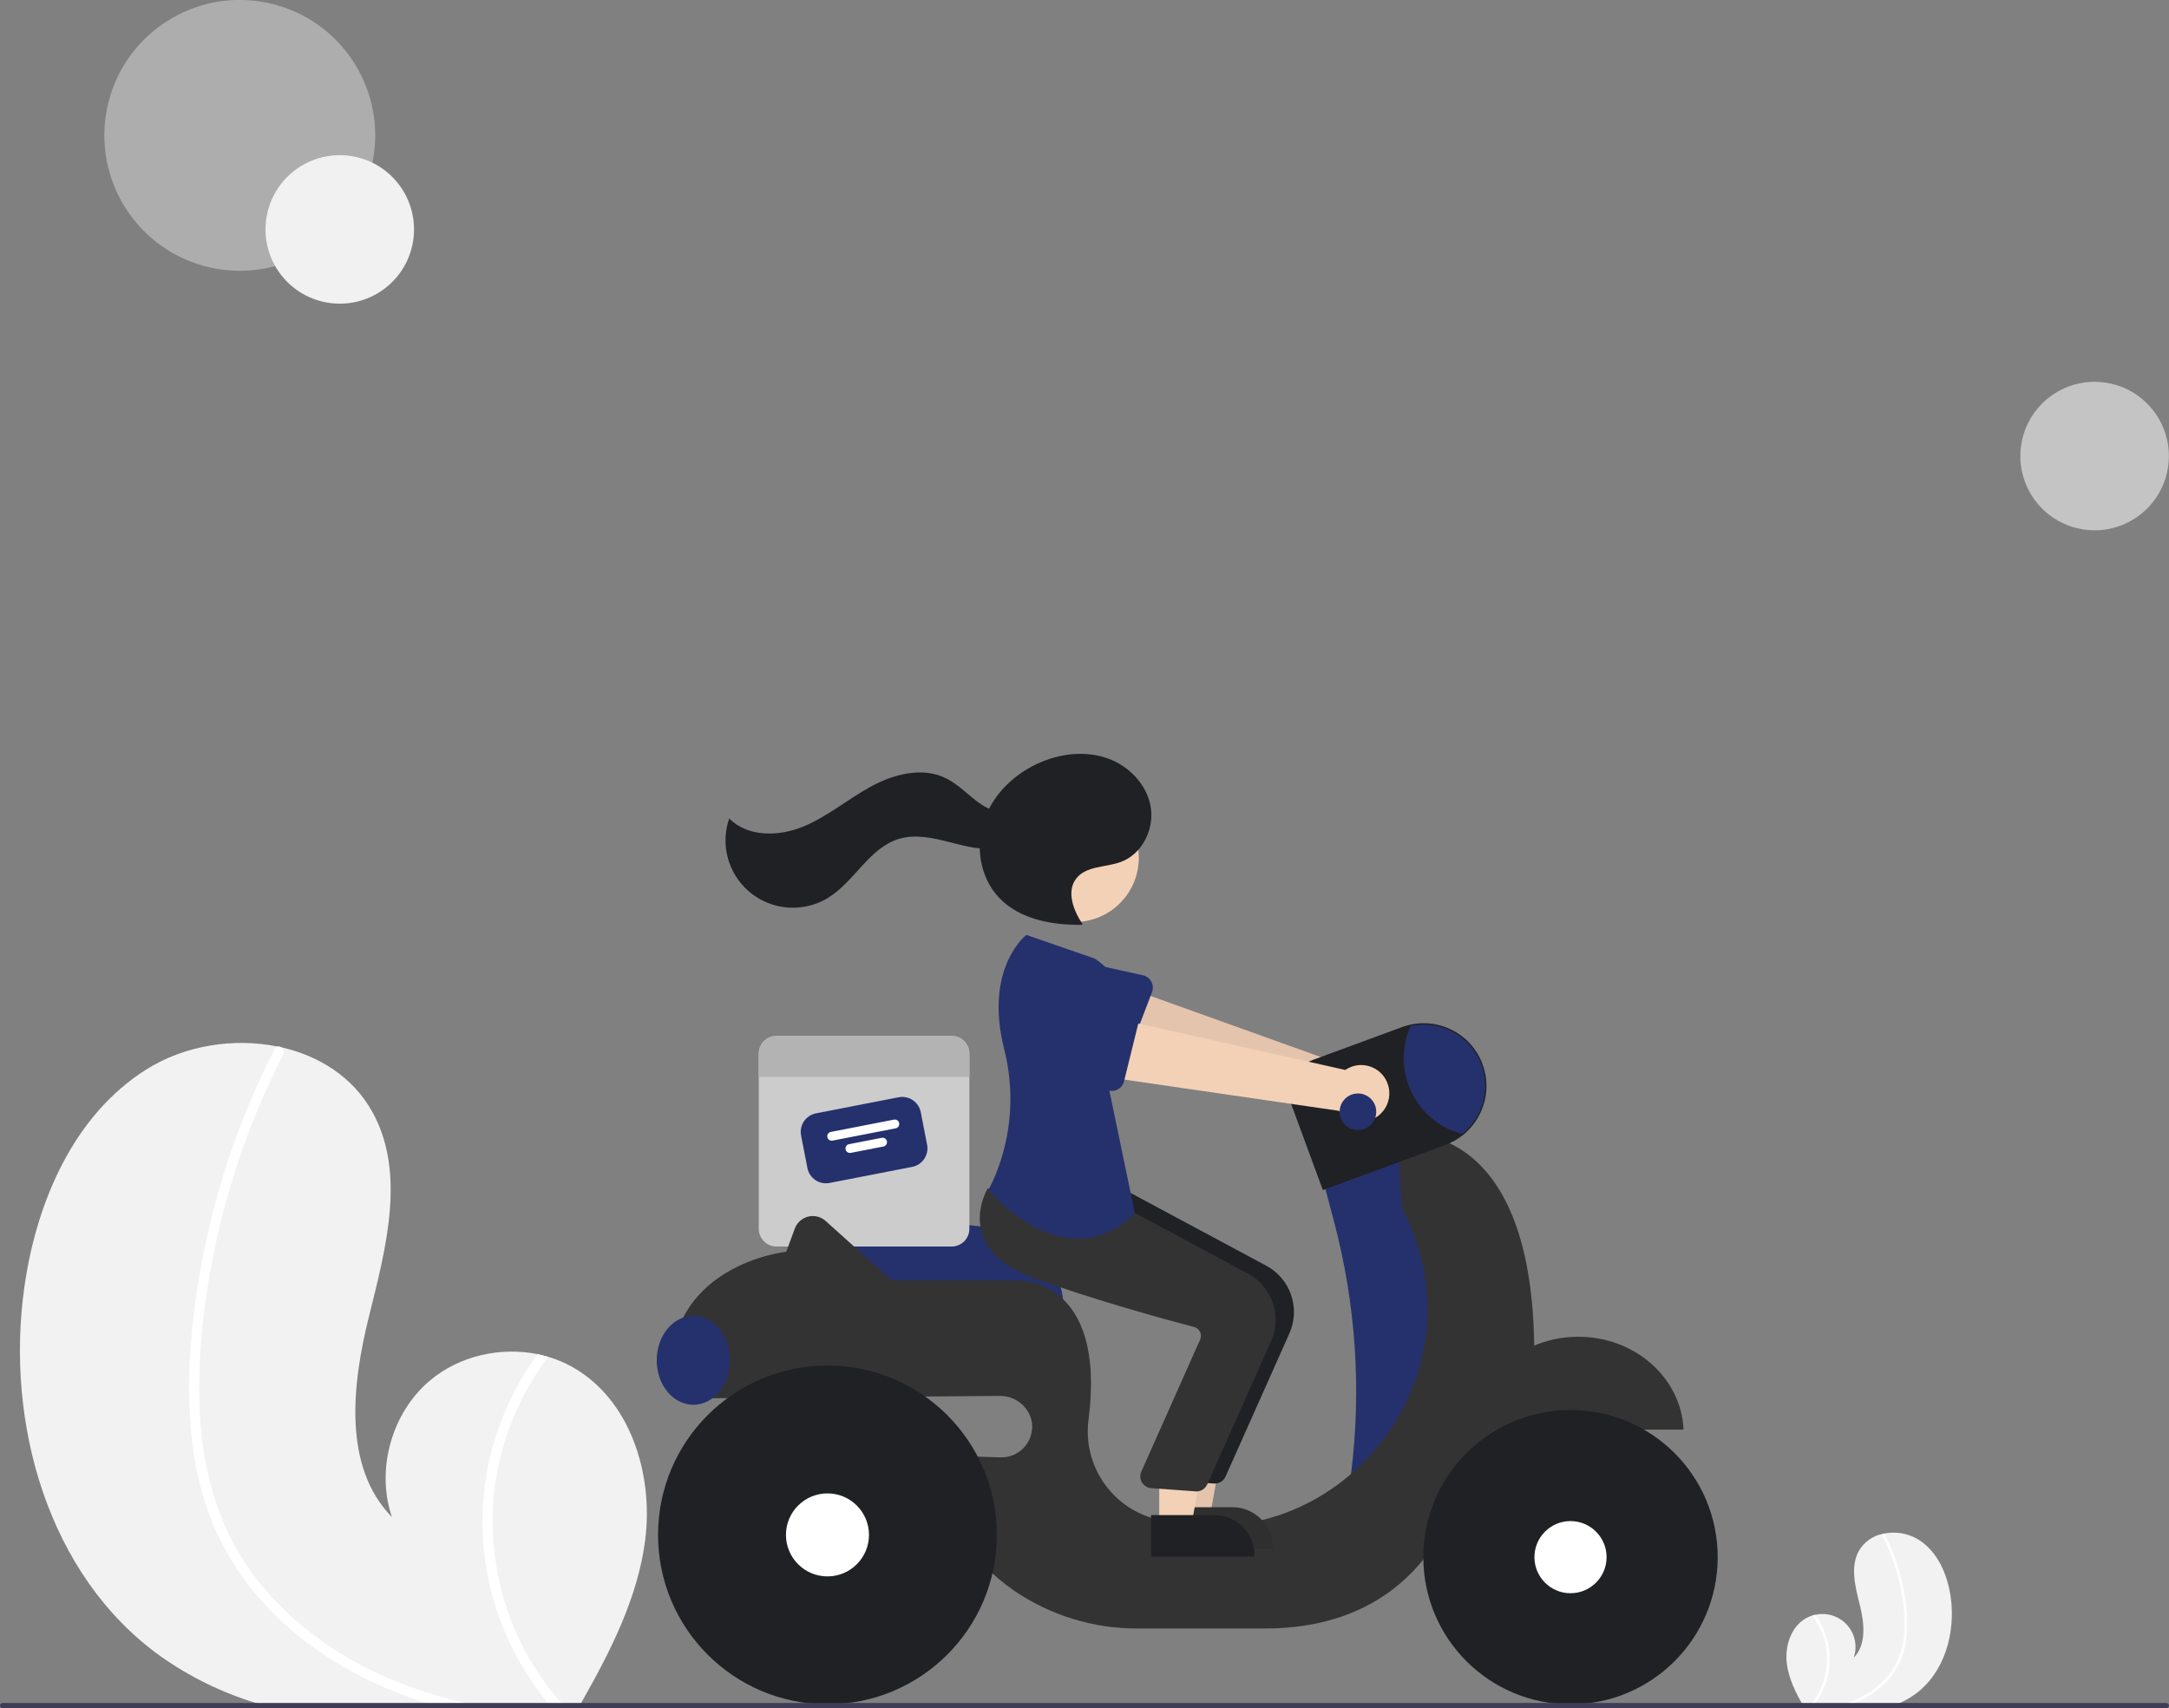<?xml version="1.0" encoding="UTF-8"?><svg id="Ebene_2" xmlns="http://www.w3.org/2000/svg" viewBox="0 0 618.67 487.32"><rect x="0" y="0" width="618.67" height="487.32" fill="#808080" stroke="none"/><defs><style>.cls-1{opacity:.6;}.cls-1,.cls-2,.cls-3{fill:#f1f1f1;}.cls-4{fill:#fff;}.cls-5{fill:#3f3d56;}.cls-6{fill:#202124;}.cls-7{fill:#e4c4ac;}.cls-8{fill:#2f2f2f;}.cls-9{fill:#333;}.cls-10{fill:#f3d1b7;}.cls-11{fill:#ccc;}.cls-12{fill:#b3b3b3;}.cls-13{fill:#25316d;}.cls-3{opacity:.4;}.cls-14{fill:#f2f2f2;}</style></defs><g id="Step_4"><path class="cls-14" d="M184.05,439.23c-2.13,16.66-9.95,31.91-18.29,46.6-.28,.5-.56,.99-.85,1.49H78.19c-1.75-.46-3.49-.96-5.21-1.49-9.79-2.98-19.04-7.53-27.38-13.47C13.7,449.38,1.43,405.94,6.97,367.02c3.45-24.18,14.06-48.87,34.72-61.89,10.91-6.89,24.93-9.13,37.49-6.57,.33,.06,.66,.13,.99,.2,10.81,2.43,20.43,8.48,25.91,18.22,9.85,17.5,3.99,39.18-.86,58.66-4.83,19.48-7.45,42.79,6.57,57.16-4.63-13.62-.06-29.87,10.99-39.08,8.35-6.95,19.98-9.55,30.58-7.4,1.01,.22,2.02,.46,3,.76,2.38,.7,4.68,1.66,6.84,2.87,16.53,9.23,23.22,30.49,20.84,49.28Z"/><path class="cls-4" d="M132.64,485.83c2.4,.56,4.81,1.05,7.24,1.49h-13.11c-1.72-.46-3.43-.96-5.12-1.49-3.72-1.16-7.39-2.5-11-4.01-14.48-6.07-27.81-15.19-37.9-27.33-4.93-5.88-8.96-12.46-11.96-19.53-3.24-7.99-5.31-16.41-6.12-24.99-1.83-17.61,.04-35.71,3.52-53.01,3.6-17.93,9.4-35.34,17.28-51.84,.95-1.98,1.93-3.94,2.94-5.9,.14-.33,.42-.57,.77-.66,.34-.07,.7,0,.99,.2,.73,.42,1,1.33,.62,2.07-8.13,15.85-14.29,32.63-18.34,49.97-3.97,16.92-6.22,34.62-5.46,52.02,.73,16.25,4.98,32.24,14.61,45.53,8.8,12.13,20.95,21.7,34.39,28.22,8.51,4.07,17.44,7.17,26.64,9.25Z"/><path class="cls-4" d="M161.41,487.32h-3.87c-.43-.49-.85-.99-1.26-1.49-8.81-10.7-14.77-23.45-17.34-37.06-3.13-16.99-.69-34.54,6.93-50.04,2.13-4.35,4.64-8.5,7.49-12.4,1.01,.22,2.02,.46,3,.76-7.52,9.96-12.57,21.55-14.75,33.84-3.94,23.31,2.84,47.16,18.46,64.9,.43,.5,.88,1,1.34,1.49Z"/><path class="cls-14" d="M509.66,474.63c.56,4.4,2.63,8.42,4.83,12.3,.07,.13,.15,.26,.22,.39h22.89c.46-.12,.92-.25,1.37-.39,2.58-.79,5.03-1.99,7.23-3.56,8.42-6.07,11.66-17.53,10.2-27.8-.91-6.38-3.71-12.9-9.16-16.33-2.96-1.8-6.49-2.42-9.89-1.73-.09,.02-.17,.04-.26,.05-2.86,.55-5.35,2.3-6.84,4.81-2.6,4.62-1.05,10.34,.23,15.48,1.27,5.14,1.97,11.29-1.73,15.08,1.69-4.93-.94-10.3-5.88-11.98-1.64-.56-3.4-.66-5.1-.28-.27,.06-.53,.12-.79,.2-.63,.18-1.23,.44-1.81,.76-4.36,2.44-6.13,8.05-5.5,13Z"/><path class="cls-4" d="M523.23,486.93c-.63,.15-1.27,.28-1.91,.39h3.46c.45-.12,.9-.25,1.35-.39,.98-.31,1.95-.66,2.9-1.06,3.86-1.57,7.29-4.04,10-7.21,1.3-1.55,2.37-3.29,3.16-5.15,.86-2.11,1.4-4.33,1.61-6.6,.39-4.68,.08-9.4-.93-13.99-.95-4.73-2.48-9.33-4.56-13.68-.25-.52-.51-1.04-.78-1.56-.04-.09-.11-.15-.2-.17-.09-.02-.19,0-.26,.05-.19,.11-.26,.35-.16,.55,2.14,4.18,3.77,8.61,4.84,13.19,1.1,4.49,1.59,9.11,1.44,13.73-.08,4.3-1.42,8.48-3.86,12.02-2.37,3.19-5.49,5.75-9.08,7.45-2.25,1.07-4.6,1.89-7.03,2.44Z"/><path class="cls-4" d="M515.63,487.32h1.02c.11-.13,.22-.26,.33-.39,2.32-2.82,3.9-6.19,4.58-9.78,.82-4.48,.18-9.11-1.83-13.21-.56-1.15-1.22-2.24-1.98-3.27-.27,.06-.53,.12-.79,.2,1.98,2.63,3.32,5.69,3.89,8.93,1.04,6.15-.75,12.45-4.87,17.13-.11,.13-.23,.26-.35,.39Z"/><path class="cls-13" d="M303.37,373.65h-71.63l-.76-22.02c-.13-3.65,2.73-6.71,6.38-6.84,.34-.01,.69,0,1.03,.05l41.68,5.1h0c12.87,.03,23.28,10.47,23.29,23.34v.37Z"/><path class="cls-11" d="M271.44,295.53h-49.96c-2.79,0-5.06,2.26-5.06,5.06h0v49.96c0,2.79,2.26,5.06,5.06,5.06h49.96c2.79,0,5.06-2.26,5.06-5.06h0v-49.96c0-2.79-2.26-5.06-5.06-5.06h0Z"/><path class="cls-13" d="M260.19,332.89l-23.59,4.59c-2.91,.56-5.73-1.34-6.3-4.25l-1.81-9.31c-.56-2.91,1.34-5.73,4.25-6.3l23.59-4.59c2.91-.56,5.73,1.34,6.3,4.25l1.81,9.31c.56,2.91-1.34,5.73-4.25,6.3Z"/><path class="cls-4" d="M255.47,321.89l-18,3.51c-.69,.13-1.35-.31-1.48-1-.13-.69,.31-1.35,1-1.48h0l18-3.51c.69-.13,1.35,.31,1.48,1,.13,.69-.31,1.35-1,1.48Z"/><path class="cls-4" d="M251.98,327.08l-9.31,1.81c-.69,.13-1.35-.31-1.48-1-.13-.69,.31-1.35,1-1.48l9.31-1.81c.69-.13,1.35,.31,1.48,1,.13,.69-.31,1.35-1,1.48Z"/><path class="cls-12" d="M276.5,300.59v6.64h-60.08v-6.64c0-2.79,2.26-5.06,5.06-5.06h49.96c2.79,0,5.06,2.26,5.06,5.06h0Z"/><path class="cls-7" d="M396.47,309.31c-1.31-4.23-5.8-6.6-10.03-5.29-.45,.14-.89,.32-1.31,.54l-68.73-24.66-3.03,17.17,68.51,18.84c2.3,3.81,7.26,5.04,11.07,2.73,3.19-1.93,4.64-5.78,3.52-9.34Z"/><path class="cls-13" d="M328.6,283.03l-6.49,16.96c-.71,1.85-2.79,2.78-4.64,2.07-.16-.06-.32-.14-.48-.22l-15.77-8.88c-5.14-2-7.68-7.79-5.68-12.93,1.99-5.12,7.74-7.66,12.87-5.7l17.61,3.91c1.94,.43,3.16,2.35,2.73,4.29-.04,.17-.09,.34-.15,.51Z"/><path class="cls-13" d="M401.88,325.01l-24.63,11.19,3.23,12.17c6.24,23.51,7.9,47.99,4.88,72.13h0l18.01,3.76,14.93-38.06-5.22-43.28-11.19-17.91Z"/><path class="cls-9" d="M450.2,381.35c-16.18,0-29.37,11.76-30.01,26.49h60.01c-.64-14.73-13.83-26.49-30.01-26.49Z"/><path class="cls-9" d="M437.6,383.89c-.84-66.49-38.71-60.38-38.71-60.38,0,0,.71,20.7,1.05,21.34,24.13,45.66-15.69,99.18-66.39,89.34-.96-.19-1.87-.37-2.75-.57-13.33-2.78-22.21-15.45-20.27-28.93,4.99-40.1-19.84-39.39-19.84-39.39h-36.32l-18.86-16.97c-2.25-2.03-5.72-1.84-7.74,.41-.47,.52-.83,1.12-1.07,1.77l-2.43,6.59s-35.82,3.73-32.84,38.81h11.07c-.03,1,.01,1.99,.12,2.99l82.65-.67c4.84-.04,9.12,3.89,9.14,8.73,.02,4.84-3.89,8.79-8.73,8.81-.11,0-.22,0-.33,0l-13.33-.44c-4.1,18.28,5.97,30.6,17.07,38.34,10.45,7.18,22.85,10.99,35.54,10.91h36.2c47.02,0,55.22-39.55,55.22-39.55,24.63-10.45,21.55-41.12,21.55-41.12Z"/><circle class="cls-6" cx="447.96" cy="444.23" r="41.98"/><circle class="cls-4" cx="447.96" cy="444.23" r="10.29"/><circle class="cls-6" cx="236.02" cy="437.88" r="48.32"/><circle class="cls-4" cx="236.02" cy="437.88" r="11.84"/><path class="cls-6" d="M377.32,339.51l-8.86-24.07c-1.94-5.28,.76-11.13,6.03-13.07,0,0,0,0,0,0l25.4-9.35c9.28-3.42,19.58,1.34,22.99,10.62,0,0,0,0,0,0,.73,1.98,1.11,4.08,1.11,6.19-.02,5.43-2.48,10.56-6.71,13.98-1.51,1.21-3.2,2.16-5.02,2.83l-34.95,12.88Z"/><path class="cls-13" d="M423.63,309.83c0,5.32-2.42,10.35-6.57,13.69-11.95-3.15-19.08-15.4-15.93-27.35,.31-1.19,.73-2.35,1.23-3.47,9.47-2.06,18.81,3.95,20.87,13.41,.27,1.22,.4,2.47,.4,3.72Z"/><ellipse class="cls-13" cx="197.77" cy="388.07" rx="10.45" ry="12.69"/><polygon class="cls-7" points="335.88 432.98 345.03 432.98 349.38 409.25 335.88 409.25 335.88 432.98"/><path class="cls-8" d="M333.54,429.99h18.02s0,0,0,0c6.34,0,11.48,5.14,11.48,11.48h0v.37h-29.5s0-11.85,0-11.85Z"/><path class="cls-6" d="M346.5,423.24c-.11,0-.21,0-.32-.02l-12.66-.92c-1.85-.17-3.2-1.81-3.03-3.65,.03-.29,.09-.57,.19-.85l16.95-38.07c.24-.69,.19-1.44-.15-2.09-.34-.65-.94-1.13-1.65-1.31-7.97-2.08-28.41-7.63-46.11-14.12-7.58-2.78-12.36-6.8-14.19-11.94-2.42-6.78,1.16-12.97,1.31-13.23l.12-.2,16.65,1.51,18.05,1.54,39.56,21.22c6.87,3.72,9.74,12.09,6.58,19.24l-18.24,40.9c-.54,1.21-1.74,1.99-3.06,1.99Z"/><circle class="cls-10" cx="306.5" cy="244.7" r="18.33"/><polygon class="cls-10" points="330.65 435.22 339.8 435.22 344.16 411.49 330.65 411.49 330.65 435.22"/><path class="cls-6" d="M328.32,432.23h18.02s0,0,0,0c6.34,0,11.48,5.14,11.48,11.48h0v.37h-29.5s0-11.85,0-11.85Z"/><path class="cls-9" d="M341.27,425.48c-.11,0-.21,0-.32-.02l-12.66-.92c-1.85-.17-3.2-1.81-3.03-3.65,.03-.29,.09-.57,.19-.85l16.95-38.07c.24-.69,.19-1.44-.15-2.09-.34-.65-.94-1.13-1.65-1.31-7.97-2.08-28.41-7.63-46.11-14.12-7.58-2.78-12.36-6.8-14.19-11.94-2.42-6.78,1.16-12.97,1.31-13.23l.12-.2,16.65,1.51,18.05,1.54,39.56,21.22c6.87,3.72,9.74,12.09,6.58,19.24l-18.24,40.9c-.54,1.21-1.74,1.99-3.06,1.99Z"/><path class="cls-13" d="M312.15,273.43l-19.4-6.72s-12.18,9.36-6.33,32.57c3.05,11.98,2.17,24.63-2.54,36.06-.57,1.41-1.22,2.79-1.95,4.13,0,0,21.64,26.12,41.79,6.72l-7.84-37.69s12.31-25-3.73-35.08Z"/><path class="cls-6" d="M308.78,263.66c-2.61-3.9-4.67-9.32-1.8-13.03,2.84-3.67,8.43-3.13,12.77-4.75,6.05-2.26,9.56-9.37,8.46-15.73-1.09-6.36-6.2-11.64-12.29-13.8-6.08-2.16-12.95-1.46-18.91,1.03-7.34,3.06-13.63,8.98-16.27,16.48s-1.23,16.5,4.25,22.26c5.87,6.18,15.08,7.82,23.6,7.72"/><path class="cls-6" d="M291.73,230.35c-3.29,2.68-8.3,1.49-11.83-.86s-6.39-5.69-10.21-7.53c-6.73-3.25-14.87-1.09-21.42,2.51s-12.36,8.56-19.28,11.39c-6.92,2.82-15.75,2.96-20.99-2.37-3.46,10.03,1.86,20.96,11.89,24.42,5.41,1.87,11.37,1.22,16.26-1.75,7.58-4.62,11.77-14.3,20.27-16.85,4.71-1.41,9.76-.27,14.51,.96s9.71,2.56,14.51,1.51,9.29-5.36,8.68-10.24l-2.4-1.18Z"/><path class="cls-10" d="M395.56,308.56c-1.82-4.04-6.57-5.83-10.61-4.01-.43,.19-.84,.43-1.23,.69l-71.25-15.99-.89,17.41,70.31,10.24c2.75,3.5,7.82,4.1,11.32,1.35,2.93-2.3,3.89-6.31,2.34-9.7h0Z"/><path class="cls-13" d="M324.96,290.86l-4.35,17.63c-.48,1.93-2.42,3.1-4.35,2.63-.17-.04-.34-.1-.5-.16l-16.75-6.86c-5.35-1.35-8.59-6.77-7.24-12.12,1.34-5.33,6.74-8.57,12.08-7.25l17.96,1.7c1.98,.19,3.43,1.94,3.24,3.92-.02,.18-.05,.35-.09,.52h0Z"/><circle class="cls-13" cx="387.33" cy="317.17" r="5.22"/><path class="cls-5" d="M618.67,486.58c0,.41-.33,.75-.75,.75H.75c-.41,0-.75-.33-.75-.75s.33-.75,.75-.75H617.92c.41,0,.75,.33,.75,.75Z"/><circle id="ae2e9f9a-ed63-4994-961d-af4fbb6f5199" class="cls-3" cx="68.4" cy="38.63" r="38.63" transform="translate(16.1 97.24) rotate(-77.72)"/><circle id="ae2e9f9a-ed63-4994-961d-af4fbb6f5199-2" class="cls-2" cx="96.91" cy="65.46" r="21.18" transform="translate(12.34 146.22) rotate(-77.72)"/><circle id="ae2e9f9a-ed63-4994-961d-af4fbb6f5199-3" class="cls-1" cx="597.49" cy="130.12" r="21.18" transform="translate(343.23 686.25) rotate(-77.72)"/></g></svg>